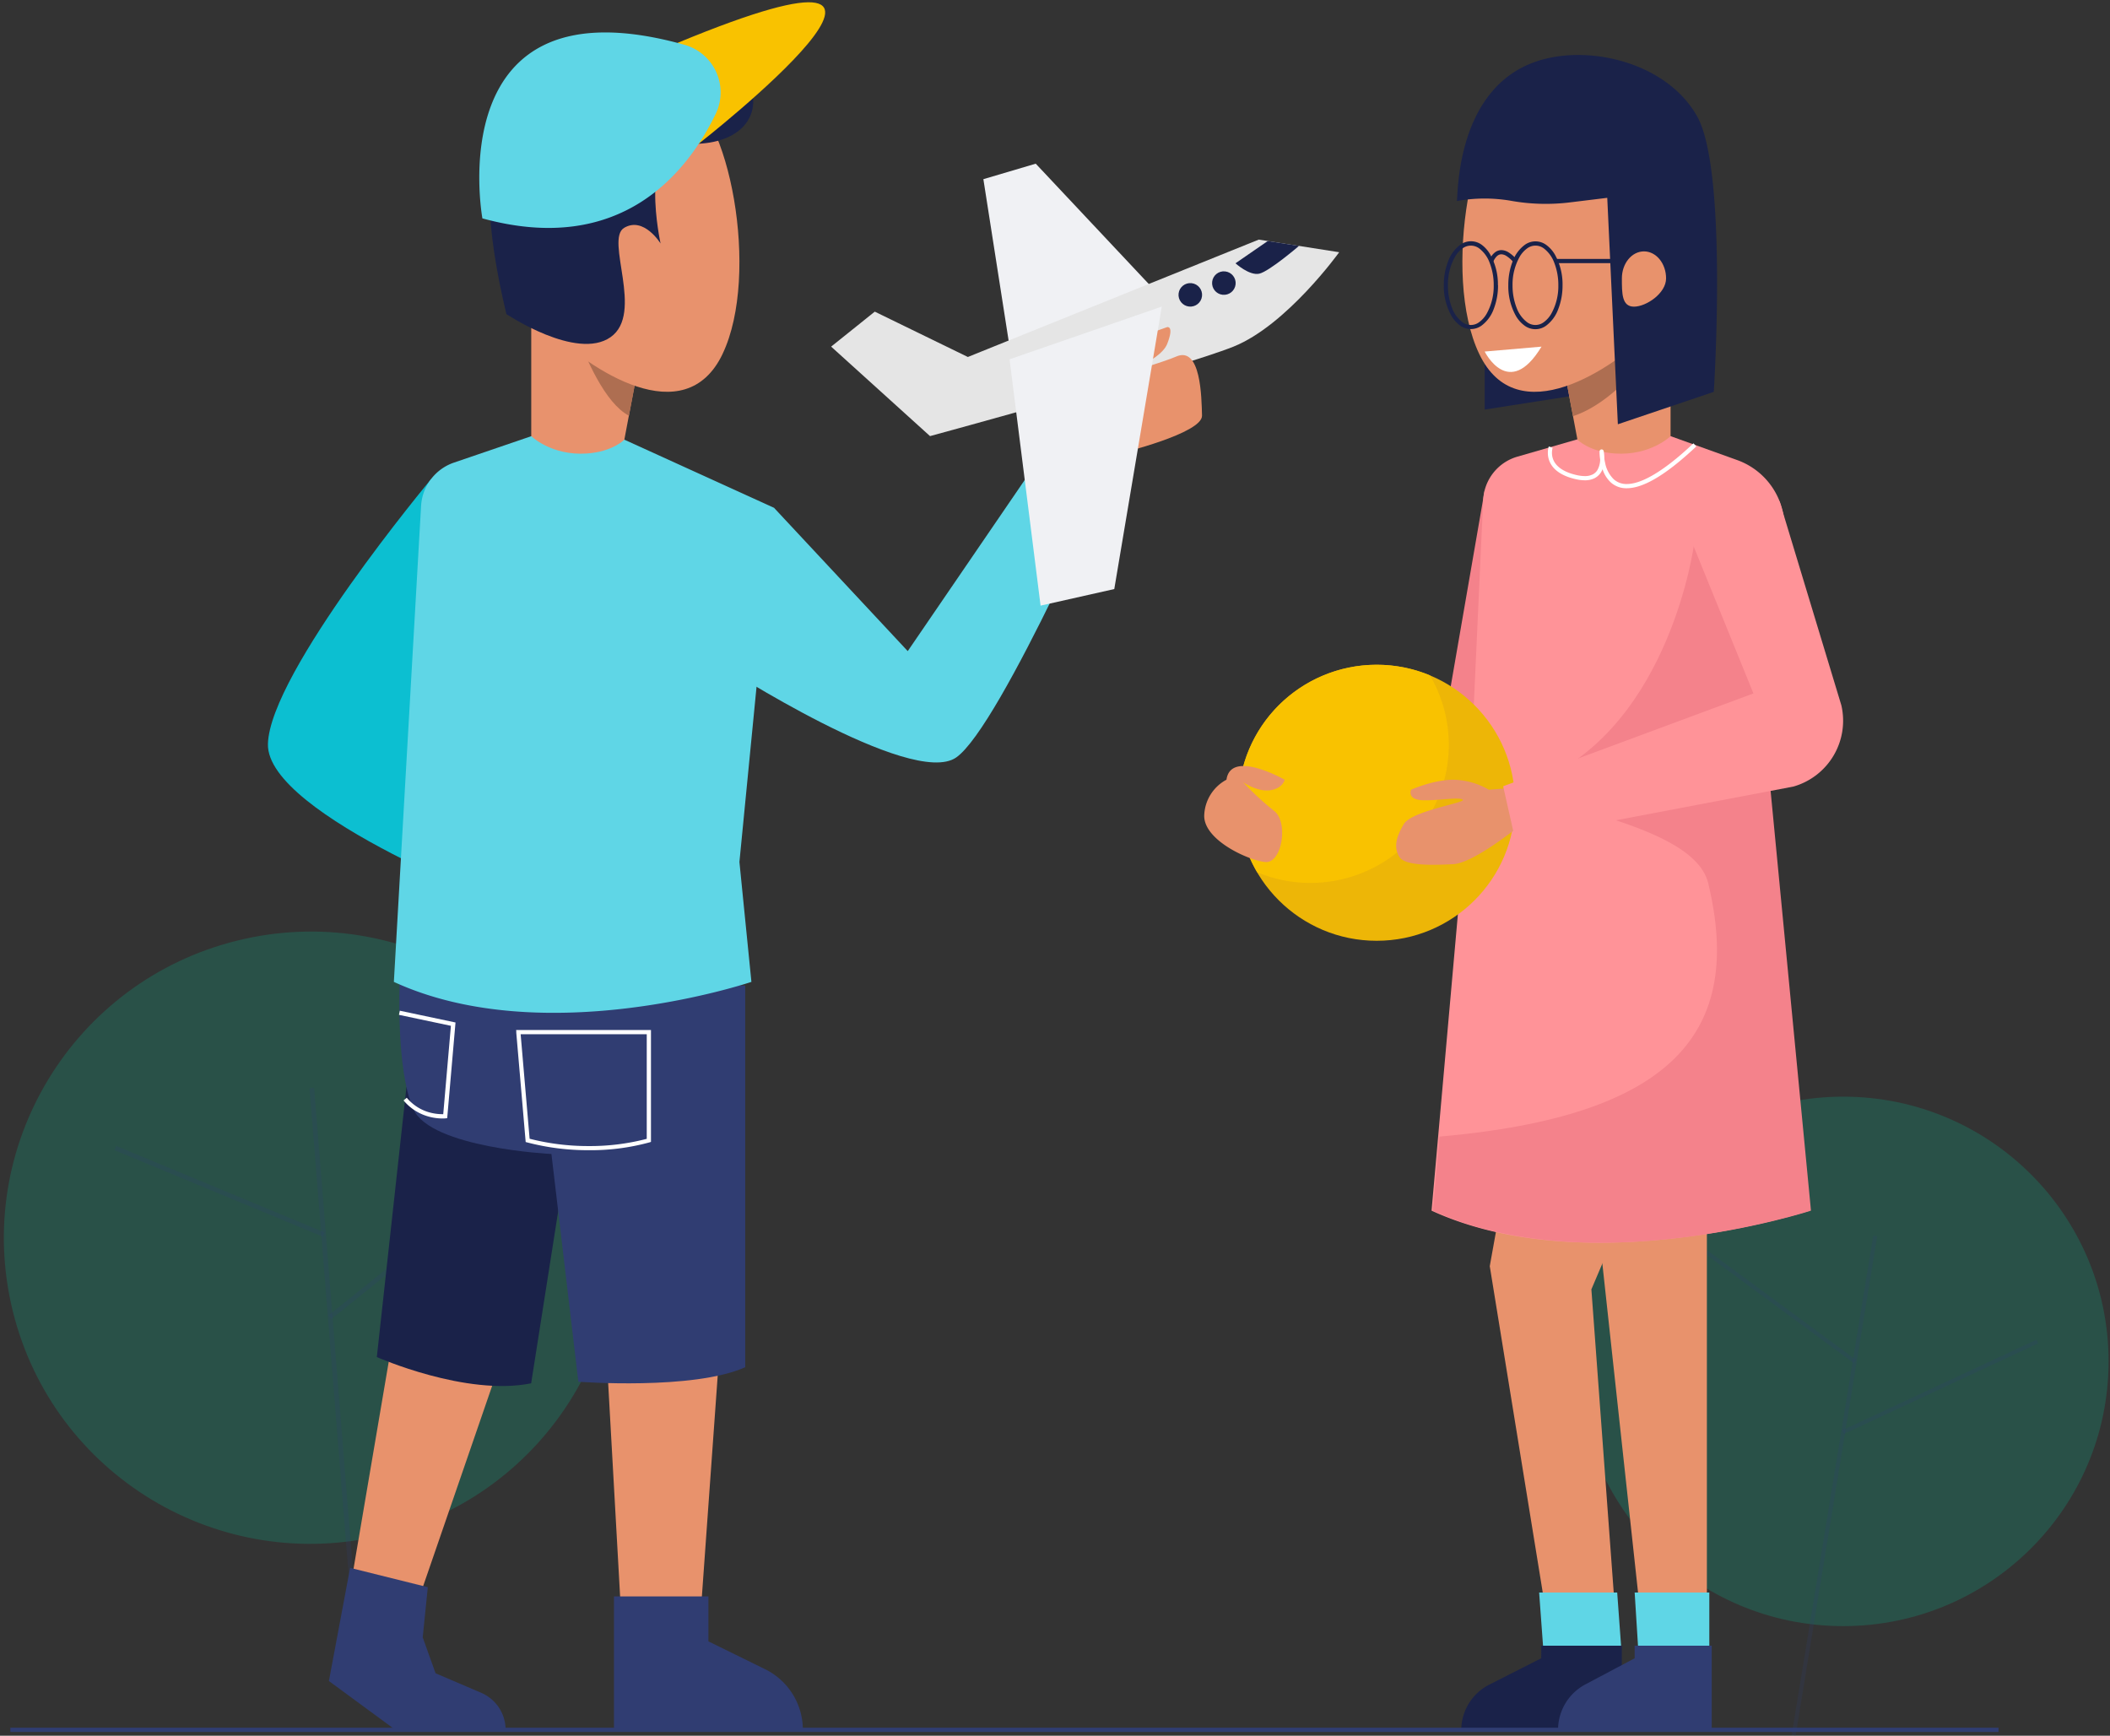 <svg xmlns="http://www.w3.org/2000/svg" width="203" height="167" viewBox="0 0 203 167">
    <rect x="0" y="0" width="203" height="167" fill="#333333" stroke="none"/>
    <g fill="none" fill-rule="nonzero" transform="translate(-6)">
        <ellipse cx="35.885" cy="119.086" fill="#01C99C" opacity=".2" rx="29.512" ry="29.446" transform="rotate(-13.86 35.885 119.086)"/>
        <path fill="#303D72" d="M35.778 104.705l1.594 19.847 2.913 36.244.447-.036-2.912-36.242-1.595-19.85-.447.037z" opacity=".2"/>
        <path fill="#303D72" d="M37.913 126.888l18.558-14.928-.282-.349-18.558 14.93M37.22 118.575l-20.043-8.323-.173.412 20.044 8.323" opacity=".2"/>
        <ellipse cx="183.327" cy="130.985" fill="#01C99C" opacity=".2" rx="25.537" ry="25.471"/>
        <path fill="#303D72" d="M186.221 118.88l-2.776 17.004-5.07 31.046.381.063 5.07-31.048 2.78-17.003-.385-.062z" opacity=".2"/>
        <path fill="#303D72" d="M183.413 137.957l18.688-8.712-.164-.35-18.687 8.711M184.556 130.829l-15.112-11.126-.231.31 15.114 11.128" opacity=".2"/>
        <path fill="#F0F1F4" d="M117.774 28.657l-12.127-12.909-5.038 1.491 2.519 16.111z"/>
        <path fill="#E5E5E5" d="M127.102 23.054L99.116 34.347l-8.955-4.362-4.198 3.365 9.514 8.61s24.066-6.548 29.196-8.61c5.13-2.062 10.168-9.082 10.168-9.082l-7.74-1.214z"/>
        <path fill="#E8926C" d="M108.77 40.821l1.41-6.474 8.114-2.875s.7-.163 0 1.618c-.7 1.78-5.318 3.27-5.318 3.27l-1.363 6.652-2.842-2.191zM75.338 128.334l-1.968 27.45h-7.587l-1.538-27.45zM55.094 128.275l-8.991 26.095-6.42-1.496 4.61-27.112z"/>
        <path fill="#0CBFD1" d="M47.48 46.092s-15.517 18.6-15.703 25.485C31.591 78.46 55.88 87.58 55.88 87.58l-8.4-41.49z"/>
        <path fill="#1A2249" d="M45.103 104.598l-2.849 25.97s8.57 3.798 14.848 2.527l3.971-25.277-15.97-3.22z"/>
        <path fill="#303D72" d="M44.453 94.465s-.372 8.468 1.307 12.236c1.678 3.768 13.292 4.33 13.292 4.33l2.59 21.912s11.056.838 16.056-1.396V94.821l-33.245-.356z"/>
        <path fill="#5FD6E6" d="M66.069 42.303l14.4 6.555-3.33 34.076 1.154 11.538s-19.848 6.698-34.4 0l2.619-45.8a4.688 4.688 0 0 1 3.164-4.164l7.433-2.54 8.96.335z"/>
        <path fill="#E8926D" d="M57.11 28.657v13.306s1.935 1.899 5.342 1.67c2.5-.168 3.615-1.33 3.615-1.33l1.34-7.1-10.298-6.546z"/>
        <path fill="#AE6E51" d="M61.08 30.921c.062.238.127.47.205.68 1.083 2.925 2.923 7.185 5.225 8.397l.908-4.79-6.329-6.548-.009 2.261z"/>
        <path fill="#E8926D" d="M75.52 34.053c-3.642 7.64-12.82 1.493-16.682-2.362-3.862-3.854-3.203-16.949-2.13-19.738C57.778 9.163 66.725 6.9 71.445 8.7c4.72 1.802 7.717 17.709 4.073 25.352z"/>
        <path fill="#1A2249" d="M54.72 30.22s6.744 4.51 10.018 2.222c3.273-2.29-.575-9.409 1.315-10.524 1.89-1.114 3.499 1.507 3.499 1.507s-2.168-9.881 2.38-9.603c4.548.279 7.27-2.023 6.361-5.304-.908-3.281-10.425-5.513-16.931-2.513s-10.77 6.91-6.643 24.216z"/>
        <path fill="#F9C200" d="M73.23 13.822s28.669-22.414-2.034-9.7"/>
        <path fill="#5FD6E6" d="M74.865 10.94c-2.749 5.683-9.119 13.725-22.454 10.072 0 0-4.27-23.34 19.442-16.702a4.767 4.767 0 0 1 3.052 2.616 4.747 4.747 0 0 1-.04 4.014z"/>
        <path fill="#1A2249" d="M154.287 158.342h7.745v8.094h-15.448a4.93 4.93 0 0 1 2.751-4.376l4.943-2.51.01-1.208z"/>
        <path fill="#E8926C" d="M152.645 103.397l-3.317 18.425 5.407 33.309h6.66l-2.29-31.077 6.968-16.376z"/>
        <path fill="#E8926C" d="M159.106 111.865l4.695 43.266h6.416v-43.266z"/>
        <path fill="#F4828B" d="M148.84 47.157l-3.726 21.526-21.127 6.98 1.12 5.113s22.945-3.172 26.657-5.54c3.712-2.368-2.924-28.08-2.924-28.08z"/>
        <path fill="#FF9398" d="M166.723 41.963l6.404 2.3a6.881 6.881 0 0 1 4.543 6.979l-1.667 22.564 4.105 42.677s-21.268 6.943-36.38 0l3.792-42.677 1.174-25.695a4.561 4.561 0 0 1 3.285-4.172l5.777-1.668 8.967-.308z"/>
        <path fill="#1A2249" d="M159.774 37.698l-10.934 1.707V22.397z"/>
        <path fill="#E8926D" d="M166.723 28.657v13.306s-1.936 1.899-5.343 1.67c-2.5-.168-3.617-1.33-3.617-1.33l-1.34-7.1 10.3-6.546z"/>
        <path fill="#AE6E51" d="M166.723 30.921a5.206 5.206 0 0 1-.334.68c-1.76 2.925-5.316 7.226-9.053 8.438l-.909-4.833 10.3-6.549-.004 2.264z"/>
        <path fill="#E8926D" d="M148.313 34.053c3.635 7.643 12.817 1.493 16.688-2.362 3.871-3.854 3.203-16.949 2.13-19.738-1.071-2.79-10.018-5.053-14.738-3.252-4.72 1.802-7.724 17.709-4.08 25.352z"/>
        <path fill="#1A2249" d="M161.652 40.821l9.23-3.12s1.364-21.175-1.59-26.48c-2.953-5.305-10.754-7.09-15.793-5.198-7.333 2.753-7.224 12.463-7.333 13.321a14.901 14.901 0 0 1 5.132-.038c1.89.345 3.823.402 5.731.168l3.603-.44 1.02 21.787z"/>
        <path fill="#E8926C" d="M166.291 26.786c0 1.436-1.912 2.719-3.087 2.719-1.174 0-1.165-1.276-1.165-2.72 0-1.443.951-2.598 2.126-2.598 1.174 0 2.126 1.164 2.126 2.599z"/>
        <path fill="#1A2249" d="M149.919 27.447h-.211a5.445 5.445 0 0 1-.682 2.742 2.608 2.608 0 0 1-.706.8 1.338 1.338 0 0 1-1.636 0 3.06 3.06 0 0 1-.986-1.36 5.878 5.878 0 0 1-.395-2.175 5.445 5.445 0 0 1 .681-2.742 2.61 2.61 0 0 1 .707-.8 1.338 1.338 0 0 1 1.635 0c.45.353.791.824.986 1.36.269.694.403 1.432.396 2.175h.404a5.841 5.841 0 0 0-.732-2.945 3.007 3.007 0 0 0-.808-.936 1.744 1.744 0 0 0-2.104 0 3.452 3.452 0 0 0-1.136 1.547 6.27 6.27 0 0 0-.425 2.325 5.839 5.839 0 0 0 .732 2.946c.206.361.485.676.82.925.622.47 1.482.47 2.104 0a3.452 3.452 0 0 0 1.136-1.548 6.27 6.27 0 0 0 .424-2.325l-.204.011zM156.128 27.447h-.203a5.445 5.445 0 0 1-.681 2.742 2.61 2.61 0 0 1-.707.8 1.338 1.338 0 0 1-1.635 0 3.06 3.06 0 0 1-.986-1.36 5.878 5.878 0 0 1-.396-2.175 5.445 5.445 0 0 1 .682-2.742 2.61 2.61 0 0 1 .706-.8 1.338 1.338 0 0 1 1.636 0c.45.353.79.824.986 1.36.268.694.402 1.432.395 2.175h.405a5.839 5.839 0 0 0-.732-2.945 3.01 3.01 0 0 0-.82-.925 1.744 1.744 0 0 0-2.106 0 3.452 3.452 0 0 0-1.136 1.548 6.27 6.27 0 0 0-.424 2.325 5.839 5.839 0 0 0 .731 2.945c.206.362.486.677.82.925a1.744 1.744 0 0 0 2.106 0 3.452 3.452 0 0 0 1.136-1.548 6.27 6.27 0 0 0 .425-2.325h-.202z"/>
        <path fill="#1A2249" d="M155.682 25.317h6.359v-.403h-6.359M149.667 25.18c.055-.144.132-.277.227-.397a.924.924 0 0 1 .238-.227.585.585 0 0 1 .31-.088.947.947 0 0 1 .481.156c.263.17.497.38.695.62l.307-.264a3.405 3.405 0 0 0-.795-.703 1.347 1.347 0 0 0-.682-.213.997.997 0 0 0-.547.166c-.193.133-.353.309-.466.514a1.827 1.827 0 0 0-.143.304l.384.129-.01.002z"/>
        <path fill="#FFF" d="M148.84 33.824s2.324 4.72 5.466-.472"/>
        <path fill="#F4828B" d="M168.983 52.357s-2.26 17.173-14.675 22.66c-5.243 2.317 14.446 3.34 16.036 9.956 3.444 14.332-3.36 22.417-25.861 24.386l-.632 7.122c15.112 6.943 36.38 0 36.38 0l-4.103-42.675 1.42-19.22-8.565-2.23z"/>
        <ellipse cx="138.447" cy="77.239" fill="#EDB607" rx="13.312" ry="13.278"/>
        <path fill="#F9C200" d="M125.134 77.24a13.185 13.185 0 0 0 1.818 6.686 13.335 13.335 0 0 0 15.14-3.511 13.252 13.252 0 0 0 1.482-15.435 13.346 13.346 0 0 0-12.505 1.211 13.274 13.274 0 0 0-5.93 11.048h-.005z"/>
        <path fill="#E8926C" d="M151.752 75.789l-2.512.193a7.02 7.02 0 0 0-3.526-.961c-1.929.047-3.953.96-3.953.96s-.434.961 1.109 1.011c1.542.05 3.52-.335 3.862-.047.34.287-4.919 1.056-5.68 2.354-.76 1.298-.963 2.212-.434 3.125.53.913 3.23.818 5.207.72 1.977-.097 6.382-3.7 6.382-3.7l-.455-3.655z"/>
        <path fill="#FF9398" d="M177.212 48.24l5.942 19.62a6.586 6.586 0 0 1-4.627 7.822l-26.757 5.083-1.154-5.114 24.08-8.933-6.733-16.561 9.249-1.917z"/>
        <path fill="#E8926C" d="M123.996 75.019a4.053 4.053 0 0 0-2.133 3.317c-.21 2.443 4.269 4.464 5.877 4.604 1.608.14 2.24-3.872.84-4.92a26.875 26.875 0 0 1-2.973-2.754s1.363.942 2.59.768c1.226-.175 1.399-1.013 1.399-1.013s-5.18-2.964-5.6-.002z"/>
        <path fill="#5FD6E6" d="M163.268 153.223h7.183v7.398h-6.718z"/>
        <path fill="#303D72" d="M163.268 158.342h7.415v8.094h-14.785a4.954 4.954 0 0 1 2.635-4.376l4.735-2.51v-1.208z"/>
        <path fill="#5FD6E6" d="M154.078 153.223h7.51l.373 5.119h-7.508zM80.467 48.858l12.865 13.789 15.484-22.653 4.85 3.657s-11.38 26.251-15.675 29.23c-4.293 2.98-22.66-8.918-22.66-8.918l5.136-15.105z"/>
        <path fill="#303D72" d="M65.07 153.597h9.086v4.326l5.453 2.678a6.502 6.502 0 0 1 3.634 5.835H65.07v-12.84zM39.683 150.85l7.476 1.861-.49 4.826 1.235 3.454 4.382 1.876a3.881 3.881 0 0 1 2.358 3.567h-10.61l-6.391-4.698 2.04-10.885z"/>
        <path fill="#E8926C" d="M112.969 36.36s5.248-1.62 6.156-2.04c2.427-1.106 2.472 3.947 2.52 5.665.048 1.717-7.976 3.657-7.976 3.657l-3.262-2.452 2.562-4.83z"/>
        <path fill="#303D72" d="M198.277 166.234H6.995v.403h191.282"/>
        <path fill="#FFF" d="M55.869 99.305v.202h12.354v10.219h.202l-.062-.193-.102.03a21.68 21.68 0 0 1-5.654.705c-1.954.003-3.9-.245-5.79-.74l-.053.196.202-.018-.895-10.424-.202.018-.202.019.908 10.561.139.036a23.12 23.12 0 0 0 5.895.75 21.44 21.44 0 0 0 5.88-.754l.14-.045V99.1H55.658l.018.227.193-.023zM44.383 97.642l4.998 1.056-.754 8.685.202.018-.023-.202H48.565a4.668 4.668 0 0 1-1.495-.246 4.355 4.355 0 0 1-1.935-1.335l-.311.258a4.77 4.77 0 0 0 2.112 1.46 5.069 5.069 0 0 0 1.63.278c.097.001.195-.002.292-.011l.166-.018.8-9.207-5.357-1.133-.084.397zM155.01 42.944a2.007 2.007 0 0 0-.093.628c-.003.496.17.977.486 1.36.388.475 1.056.906 2.156 1.162.297.073.602.113.908.118.335.009.666-.065.966-.213.352-.19.621-.503.754-.88.115-.322.171-.663.166-1.006 0-.238-.021-.477-.066-.711a.202.202 0 0 0-.4.034v.016c.01.613.12 1.221.327 1.799.159.45.425.855.775 1.18.42.365.961.56 1.518.544 1.426 0 3.5-1.017 6.694-4.024l-.277-.295c-3.16 2.985-5.193 3.92-6.415 3.914a1.82 1.82 0 0 1-1.25-.454 2.998 2.998 0 0 1-.833-1.586 5.317 5.317 0 0 1-.132-1.085h-.202l-.198.04c.037.205.055.412.055.62.016.395-.078.787-.27 1.132-.107.17-.257.31-.435.404a1.646 1.646 0 0 1-.777.165 3.644 3.644 0 0 1-.824-.106c-1.04-.245-1.615-.635-1.936-1.025a1.71 1.71 0 0 1-.395-1.103c0-.122.012-.243.036-.363 0-.043.019-.077.025-.1v-.024l-.381-.136.018-.005z"/>
        <path fill="#F0F1F4" d="M103.128 34.57l14.646-5.072-4.571 27.178-7.09 1.595z"/>
        <ellipse cx="120.517" cy="28.37" fill="#1A2249" rx="1.131" ry="1.134" transform="rotate(-83.56 120.517 28.37)"/>
        <ellipse cx="123.747" cy="27.237" fill="#1A2249" rx="1.131" ry="1.134" transform="rotate(-83.56 123.747 27.237)"/>
        <path fill="#1A2249" d="M127.97 23.19l-3.106 2.143s1.329 1.21 2.285 1c.957-.211 3.824-2.672 3.824-2.672l-3.004-.471z"/>
    </g>
</svg>
